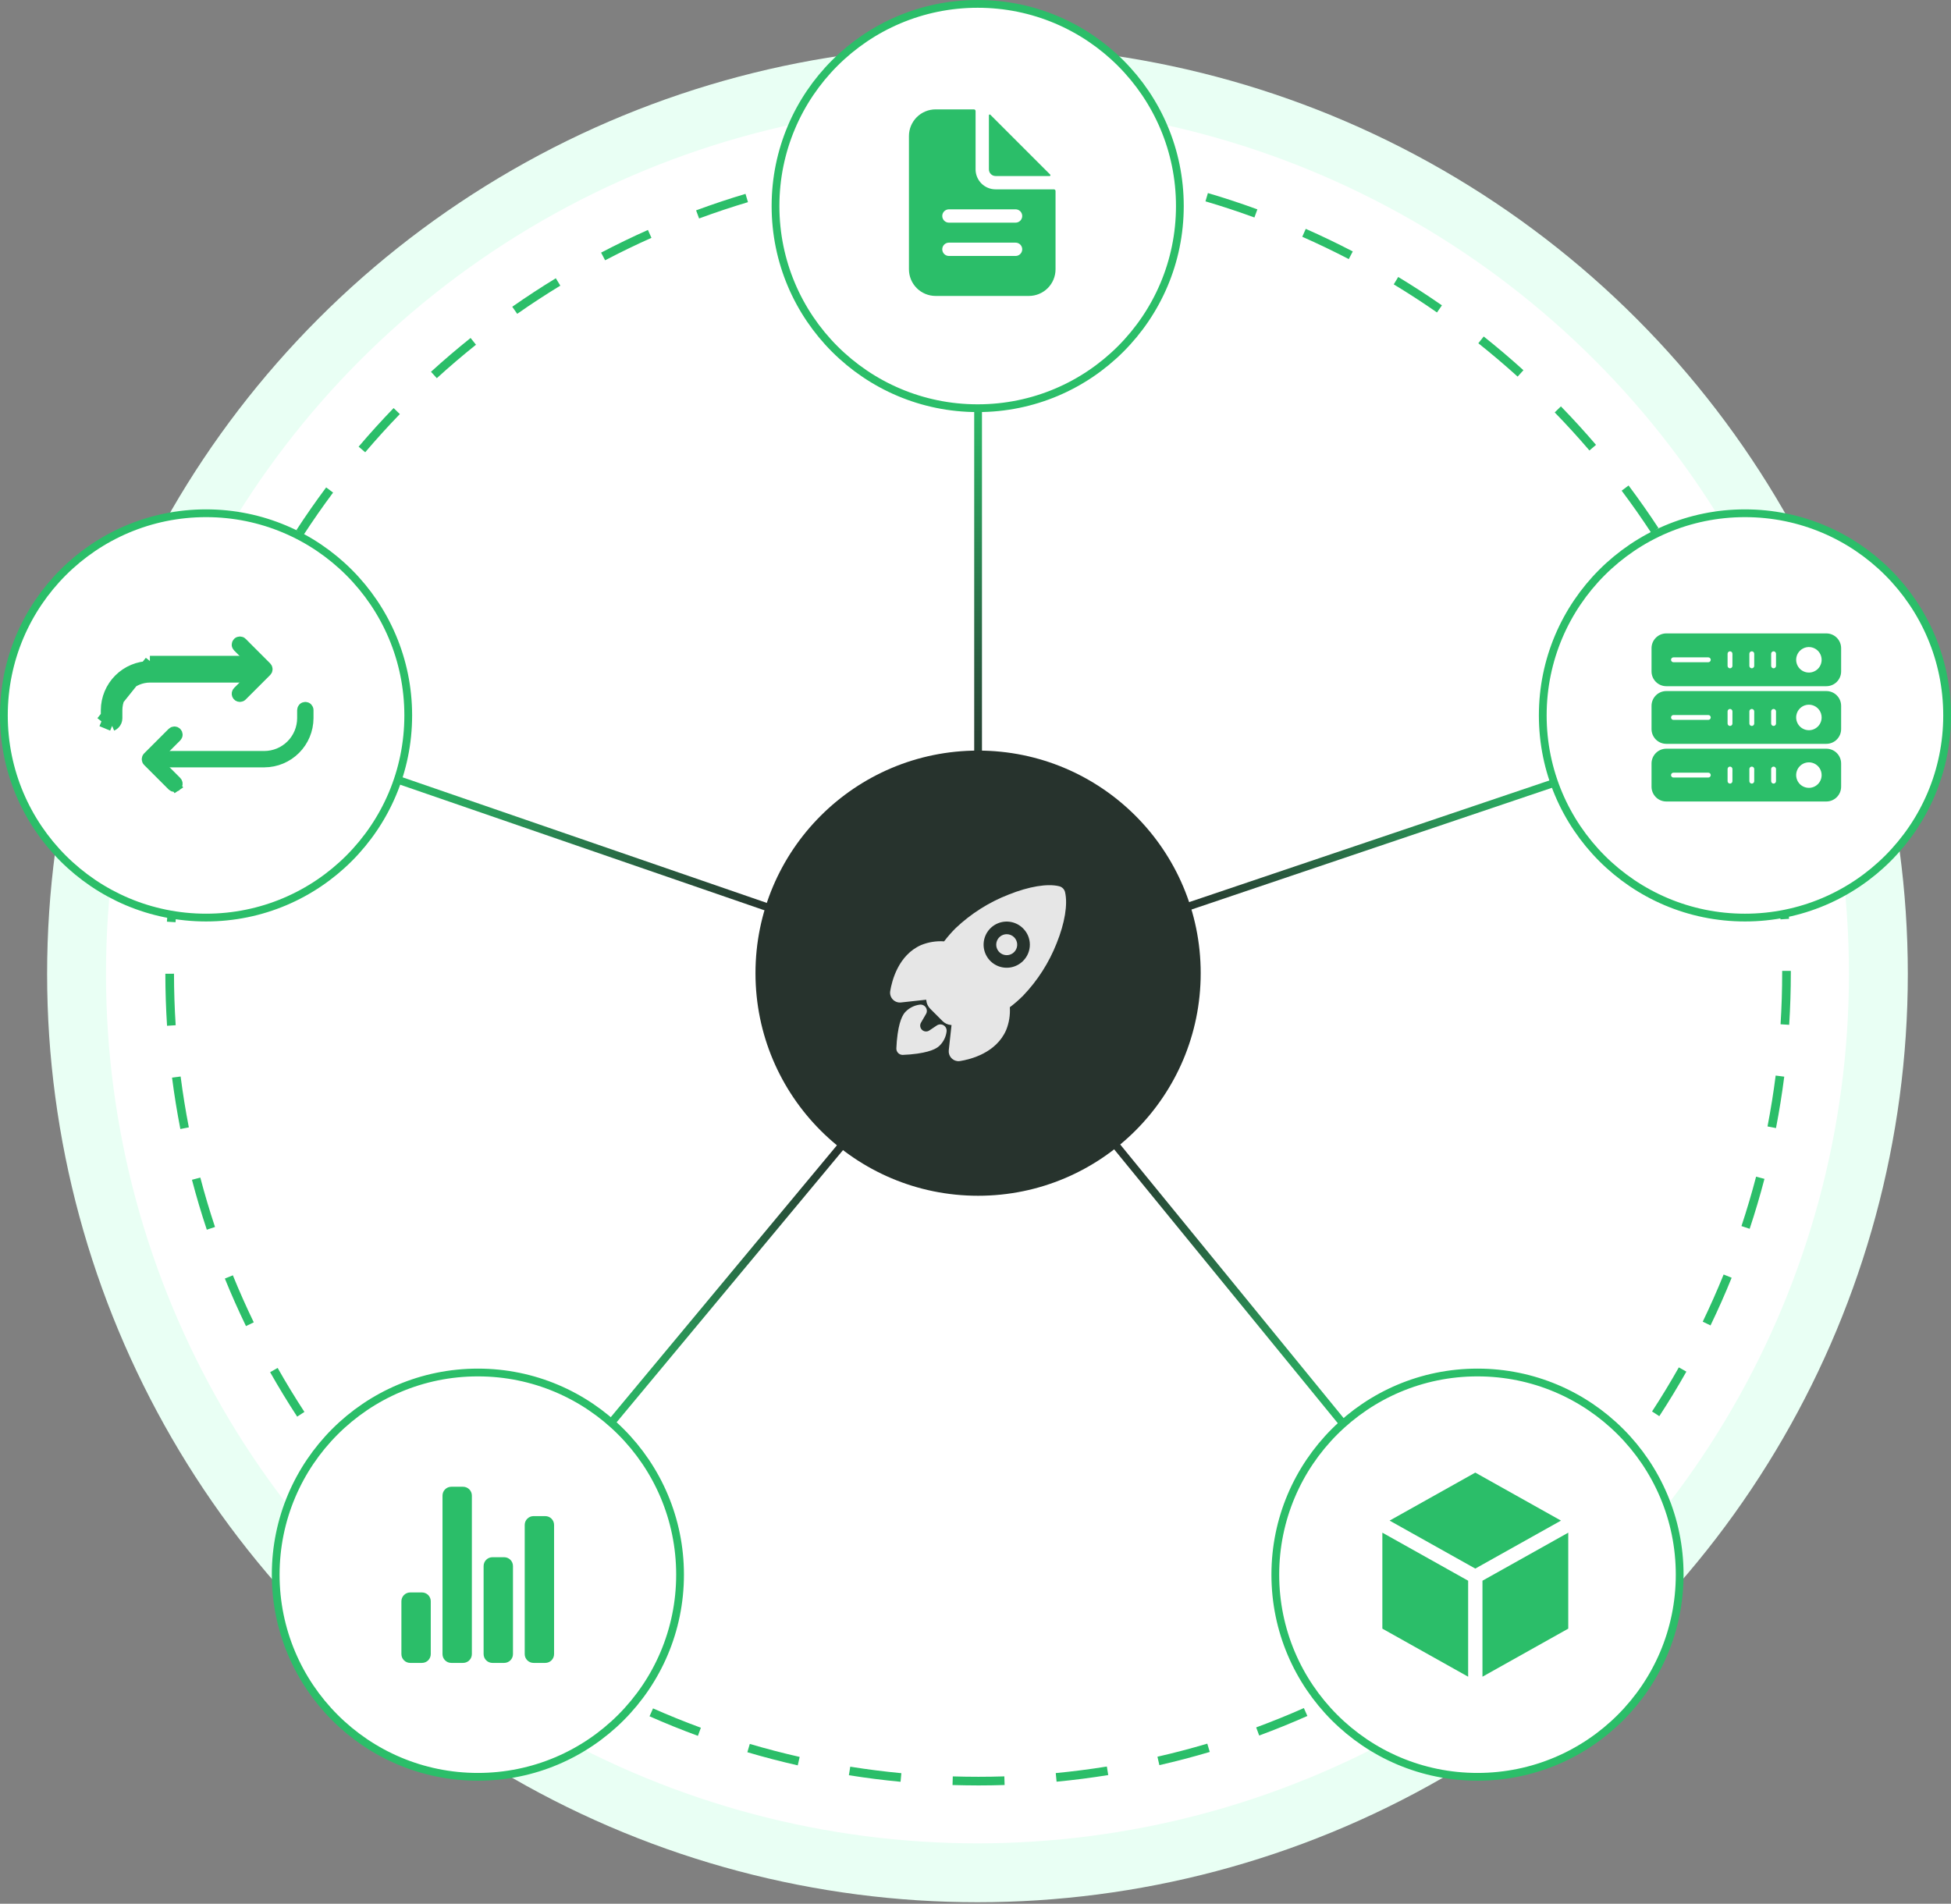 <svg width="497" height="485" viewBox="0 0 497 485" fill="none" xmlns="http://www.w3.org/2000/svg">
<rect x="0" y="0" width="497" height="485" fill="#808080" stroke="none"/>
<ellipse cx="249" cy="248.121" rx="237" ry="236.5" fill="#E9FFF4"/>
<ellipse cx="249" cy="248.121" rx="222" ry="221.5" fill="white"/>
<path d="M155.526 362.664L214.212 292.109" stroke="url(#paint0_linear_691_126)" stroke-width="1.978"/>
<path d="M342.133 362.664L283.447 290.791" stroke="url(#paint1_linear_691_126)" stroke-width="1.978"/>
<path d="M398.84 198.477L299.273 232.105" stroke="url(#paint2_linear_691_126)" stroke-width="1.978"/>
<path d="M100.798 198.476L196.409 231.445" stroke="url(#paint3_linear_691_126)" stroke-width="1.978"/>
<path d="M249.159 198.477V101.547" stroke="url(#paint4_linear_691_126)" stroke-width="1.978"/>
<path d="M249.252 454.866C247.054 454.849 244.831 454.834 242.648 454.766L242.716 452.564C244.876 452.631 247.086 452.661 249.252 452.663C251.428 452.663 253.646 452.628 255.846 452.557L255.917 454.757C253.693 454.829 251.451 454.866 249.252 454.866ZM229.408 453.936C225.023 453.52 220.595 452.958 216.247 452.264L216.594 450.09C220.896 450.776 225.277 451.333 229.615 451.744L229.408 453.936ZM269.155 453.912L268.945 451.72C273.282 451.305 277.662 450.742 281.964 450.05L282.315 452.224C277.966 452.925 273.539 453.492 269.155 453.912ZM203.219 449.751C198.926 448.778 194.607 447.651 190.381 446.402L191.006 444.29C195.186 445.525 199.459 446.64 203.707 447.602L203.219 449.751ZM295.339 449.696L294.849 447.549C299.107 446.578 303.379 445.459 307.547 444.221L308.174 446.333C303.961 447.584 299.642 448.715 295.339 449.696ZM177.784 442.233C173.641 440.712 169.496 439.036 165.465 437.252L166.356 435.239C170.344 437.002 174.445 438.661 178.543 440.166L177.784 442.233ZM320.765 442.147L320.003 440.08C324.076 438.58 328.163 436.923 332.148 435.155L333.041 437.168C329.012 438.955 324.882 440.631 320.765 442.147ZM153.496 431.488C149.598 429.453 145.705 427.259 141.926 424.968L143.068 423.084C146.807 425.352 150.658 427.521 154.515 429.535L153.496 431.488ZM344.976 431.407L343.957 429.455C347.805 427.443 351.647 425.274 355.376 423.008L356.52 424.89C352.751 427.18 348.867 429.372 344.976 431.407ZM130.8 417.722C127.19 415.202 123.611 412.529 120.163 409.781L121.536 408.058C124.948 410.779 128.489 413.422 132.061 415.915L130.8 417.722ZM367.627 417.643L366.365 415.839C369.936 413.342 373.473 410.699 376.875 407.981L378.25 409.702C374.81 412.449 371.237 415.12 367.627 417.643ZM110.055 401.176C106.791 398.213 103.582 395.108 100.519 391.949L102.1 390.416C105.131 393.541 108.306 396.613 111.536 399.545L110.055 401.176ZM388.347 401.099L386.865 399.469C390.087 396.543 393.26 393.469 396.296 390.336L397.877 391.868C394.81 395.035 391.603 398.141 388.347 401.099ZM91.59 382.137C88.732 378.786 85.946 375.3 83.307 371.777L85.07 370.457C87.681 373.943 90.438 377.392 93.266 380.707L91.59 382.137ZM406.803 382.046L405.128 380.617C407.955 377.3 410.712 373.846 413.322 370.355L415.086 371.674C412.448 375.203 409.662 378.692 406.803 382.046ZM75.703 360.911C73.294 357.221 70.975 353.411 68.811 349.585L70.729 348.501C72.869 352.286 75.163 356.056 77.548 359.706L75.703 360.911ZM422.693 360.791L420.847 359.589C423.233 355.931 425.527 352.154 427.668 348.361L429.587 349.443C427.423 353.278 425.103 357.096 422.693 360.791ZM62.661 337.843C60.744 333.879 58.934 329.805 57.28 325.734L59.32 324.906C60.957 328.932 62.748 332.963 64.644 336.884L62.661 337.843ZM435.739 337.671L433.756 336.714C435.651 332.787 437.443 328.745 439.082 324.699L441.123 325.525C439.467 329.615 437.656 333.702 435.739 337.671ZM52.682 313.287C51.289 309.104 50.016 304.825 48.899 300.568L51.029 300.009C52.134 304.219 53.394 308.453 54.772 312.591L52.682 313.287ZM445.712 313.054L443.621 312.361C444.991 308.229 446.246 303.993 447.349 299.774L449.48 300.331C448.365 304.597 447.097 308.877 445.712 313.054ZM45.944 287.635C45.102 283.313 44.39 278.907 43.827 274.538L46.012 274.256C46.569 278.579 47.273 282.938 48.105 287.213L45.944 287.635ZM452.42 287.393L450.258 286.975C451.084 282.702 451.784 278.341 452.336 274.014L454.521 274.294C453.963 278.666 453.255 283.074 452.42 287.393ZM42.554 261.333C42.272 256.943 42.126 252.481 42.121 248.071L44.324 248.069C44.328 252.433 44.473 256.848 44.752 261.191L42.554 261.333ZM455.779 261.087L453.581 260.947C453.855 256.608 453.994 252.193 453.994 247.828L453.993 247.345H456.195L456.197 247.82C456.197 252.239 456.056 256.7 455.779 261.087ZM44.721 234.948L42.523 234.813C42.796 230.414 43.214 225.97 43.766 221.604L45.951 221.879C45.405 226.2 44.992 230.597 44.721 234.948ZM453.551 234.225C453.265 229.872 452.836 225.477 452.275 221.162L454.459 220.878C455.025 225.239 455.46 229.681 455.749 234.081L453.551 234.225ZM48.014 208.918L45.851 208.502C46.682 204.179 47.666 199.825 48.774 195.561L50.906 196.114C49.809 200.334 48.836 204.641 48.014 208.918ZM450.164 208.207C449.326 203.928 448.336 199.624 447.226 195.414L449.356 194.853C450.478 199.108 451.478 203.458 452.326 207.784L450.164 208.207ZM54.62 183.524L52.528 182.834C53.91 178.648 55.449 174.45 57.103 170.356L59.145 171.181C57.509 175.231 55.987 179.384 54.62 183.524ZM443.471 182.837C442.088 178.703 440.553 174.562 438.909 170.529L440.948 169.698C442.61 173.775 444.162 177.96 445.559 182.138L443.471 182.837ZM64.458 159.157L62.472 158.202C64.383 154.23 66.449 150.267 68.612 146.424L70.532 147.504C68.391 151.307 66.348 155.227 64.458 159.157ZM433.571 158.556C431.674 154.645 429.623 150.739 427.472 146.947L429.389 145.861C431.562 149.693 433.636 153.642 435.552 157.596L433.571 158.556ZM77.34 136.268L75.493 135.066C77.895 131.374 80.45 127.71 83.086 124.175L84.852 125.491C82.244 128.989 79.716 132.614 77.34 136.268ZM420.64 135.749C418.257 132.109 415.722 128.495 413.104 125.008L414.866 123.686C417.511 127.211 420.074 130.864 422.483 134.543L420.64 135.749ZM93.035 115.22L91.357 113.794C94.21 110.438 97.209 107.13 100.27 103.963L101.855 105.493C98.825 108.627 95.858 111.9 93.035 115.22ZM404.896 114.767C402.065 111.456 399.088 108.192 396.051 105.067L397.629 103.532C400.7 106.69 403.708 109.989 406.57 113.335L404.896 114.767ZM111.274 96.348L109.791 94.719C113.05 91.751 116.444 88.852 119.878 86.104L121.255 87.824C117.857 90.542 114.499 93.411 111.274 96.348ZM386.603 95.948C383.373 93.025 380.006 90.165 376.592 87.449L377.965 85.725C381.414 88.471 384.818 91.36 388.08 94.316L386.603 95.948ZM131.756 79.954L130.492 78.15C134.096 75.625 137.83 73.183 141.591 70.892L142.736 72.773C139.016 75.04 135.322 77.456 131.756 79.954ZM366.06 79.603C362.474 77.108 358.768 74.7 355.044 72.446L356.184 70.562C359.948 72.839 363.695 75.273 367.318 77.796L366.06 79.603ZM154.149 66.312L153.126 64.361C157.02 62.319 161.034 60.375 165.054 58.585L165.95 60.597C161.972 62.368 158.002 64.291 154.149 66.312ZM343.589 66.01C339.721 63.996 335.735 62.083 331.742 60.321L332.631 58.306C336.667 60.086 340.696 62.021 344.606 64.056L343.589 66.01ZM178.089 55.657L177.325 53.591C181.454 52.063 185.689 50.65 189.911 49.391L190.54 51.502C186.363 52.747 182.174 54.145 178.089 55.657ZM319.549 55.407C315.455 53.909 311.261 52.526 307.083 51.297L307.704 49.184C311.928 50.426 316.167 51.824 320.306 53.339L319.549 55.407ZM203.233 48.16L202.742 46.014C207.027 45.032 211.408 44.176 215.763 43.469L216.116 45.644C211.807 46.343 207.473 47.189 203.233 48.16ZM294.377 48C290.13 47.043 285.793 46.212 281.486 45.529L281.831 43.353C286.184 44.044 290.568 44.884 294.861 45.851L294.377 48ZM229.133 43.958L228.92 41.766C233.293 41.342 237.747 41.052 242.158 40.905L242.231 43.107C237.866 43.252 233.46 43.539 229.133 43.958ZM268.462 43.89C264.129 43.485 259.721 43.214 255.362 43.084L255.427 40.883C259.833 41.014 264.288 41.288 268.667 41.697L268.462 43.89Z" fill="#2BBE69"/>
<path d="M249.159 304.638C280.478 304.638 305.867 279.249 305.867 247.931C305.867 216.612 280.478 191.224 249.159 191.224C217.841 191.224 192.452 216.612 192.452 247.931C192.452 279.249 217.841 304.638 249.159 304.638Z" fill="#27332D"/>
<path d="M256.45 238.001C255.832 238.001 255.233 238.216 254.756 238.608C254.278 239.001 253.952 239.546 253.831 240.152C253.711 240.759 253.805 241.388 254.096 241.933C254.388 242.478 254.859 242.904 255.43 243.141C256.002 243.377 256.637 243.408 257.228 243.228C257.819 243.049 258.33 242.669 258.673 242.155C259.016 241.641 259.171 241.024 259.11 240.409C259.049 239.794 258.777 239.219 258.34 238.783C258.091 238.535 257.797 238.338 257.473 238.204C257.148 238.07 256.801 238.001 256.45 238.001Z" fill="#E6E6E6"/>
<path d="M271.322 227.32V227.311C271.237 226.94 271.051 226.6 270.783 226.329C270.515 226.059 270.177 225.868 269.807 225.78C266.825 225.052 262.133 225.828 256.933 227.91C251.933 229.853 247.359 232.75 243.464 236.439C242.4 237.497 241.412 238.628 240.506 239.825C238.506 239.686 236.501 240.009 234.644 240.767C228.865 243.31 227.215 249.818 226.776 252.491C226.712 252.87 226.737 253.259 226.848 253.628C226.96 253.996 227.155 254.334 227.418 254.615C227.681 254.896 228.006 255.112 228.366 255.247C228.727 255.382 229.114 255.432 229.497 255.393H229.51L235.947 254.69C235.955 254.772 235.964 254.848 235.971 254.917C236.054 255.701 236.404 256.433 236.962 256.99L240.104 260.134C240.66 260.693 241.392 261.043 242.177 261.126L242.392 261.149L241.691 267.578V267.591C241.658 267.918 241.688 268.249 241.782 268.564C241.876 268.878 242.031 269.172 242.238 269.427C242.446 269.682 242.701 269.893 242.99 270.05C243.279 270.206 243.596 270.304 243.923 270.338C244 270.346 244.077 270.35 244.154 270.351C244.294 270.351 244.433 270.34 244.57 270.317C247.257 269.884 253.763 268.254 256.299 262.444C257.051 260.594 257.374 258.598 257.245 256.605C258.446 255.702 259.582 254.713 260.643 253.648C264.329 249.789 267.229 245.251 269.181 240.284C271.252 235.144 272.031 230.417 271.322 227.32ZM260.607 244.823C259.784 245.646 258.737 246.207 257.596 246.434C256.455 246.662 255.272 246.546 254.197 246.101C253.122 245.657 252.203 244.903 251.556 243.936C250.909 242.969 250.564 241.832 250.563 240.669C250.563 239.506 250.907 238.368 251.553 237.401C252.199 236.433 253.117 235.679 254.191 235.233C255.266 234.787 256.449 234.67 257.59 234.896C258.731 235.123 259.779 235.682 260.602 236.505L260.607 236.509C261.709 237.595 262.335 239.074 262.347 240.622C262.359 242.169 261.755 243.658 260.669 244.761L260.607 244.823Z" fill="#E6E6E6"/>
<path d="M239.743 260.987C239.356 260.939 238.964 261.034 238.642 261.254C238.003 261.691 237.36 262.124 236.712 262.545C236.43 262.726 236.096 262.808 235.762 262.776C235.429 262.744 235.116 262.601 234.874 262.371C234.631 262.14 234.473 261.834 234.426 261.503C234.378 261.171 234.443 260.833 234.61 260.543L235.826 258.442C236 258.187 236.096 257.888 236.105 257.58C236.113 257.272 236.032 256.969 235.872 256.705C235.712 256.442 235.479 256.231 235.202 256.097C234.924 255.962 234.614 255.911 234.308 255.948C232.959 256.119 231.704 256.734 230.742 257.696C230.376 258.063 229.262 259.178 228.663 263.427C228.492 264.647 228.384 265.876 228.34 267.107C228.335 267.317 228.371 267.526 228.446 267.723C228.522 267.919 228.635 268.099 228.78 268.251C228.925 268.403 229.098 268.526 229.291 268.611C229.483 268.697 229.69 268.744 229.9 268.749C229.914 268.749 229.928 268.749 229.942 268.749H229.982C231.214 268.706 232.443 268.599 233.665 268.429C237.916 267.829 239.03 266.714 239.397 266.347C240.363 265.385 240.977 264.125 241.137 262.77C241.189 262.349 241.071 261.924 240.809 261.59C240.548 261.256 240.164 261.039 239.743 260.987Z" fill="#E6E6E6"/>
<path d="M300.561 52.492C300.561 80.936 277.502 103.995 249.058 103.995C220.613 103.995 197.555 80.936 197.555 52.492C197.555 24.048 220.613 0.989 249.058 0.989C277.502 0.989 300.561 24.048 300.561 52.492Z" fill="white" stroke="#2BBE69" stroke-width="1.978"/>
<path d="M268.465 48.237H253.612C252.262 48.237 250.966 47.7 250.011 46.745C249.056 45.79 248.52 44.495 248.52 43.144V28.291C248.52 28.236 248.509 28.181 248.488 28.129C248.466 28.078 248.435 28.031 248.396 27.991C248.356 27.952 248.309 27.921 248.258 27.899C248.206 27.878 248.151 27.867 248.096 27.867H238.335C236.534 27.867 234.807 28.582 233.534 29.856C232.261 31.129 231.545 32.856 231.545 34.657V68.606C231.545 70.407 232.261 72.134 233.534 73.407C234.807 74.68 236.534 75.396 238.335 75.396H262.1C263.9 75.396 265.627 74.68 266.901 73.407C268.174 72.134 268.889 70.407 268.889 68.606V48.661C268.889 48.605 268.878 48.55 268.857 48.498C268.836 48.447 268.804 48.4 268.765 48.361C268.726 48.322 268.679 48.29 268.627 48.269C268.576 48.248 268.521 48.237 268.465 48.237ZM258.705 65.211H241.73C241.28 65.211 240.848 65.032 240.53 64.714C240.211 64.395 240.033 63.964 240.033 63.514C240.033 63.063 240.211 62.632 240.53 62.313C240.848 61.995 241.28 61.816 241.73 61.816H258.705C259.155 61.816 259.587 61.995 259.905 62.313C260.223 62.632 260.402 63.063 260.402 63.514C260.402 63.964 260.223 64.395 259.905 64.714C259.587 65.032 259.155 65.211 258.705 65.211ZM258.705 56.724H241.73C241.28 56.724 240.848 56.545 240.53 56.227C240.211 55.908 240.033 55.477 240.033 55.026C240.033 54.576 240.211 54.144 240.53 53.826C240.848 53.508 241.28 53.329 241.73 53.329H258.705C259.155 53.329 259.587 53.508 259.905 53.826C260.223 54.144 260.402 54.576 260.402 55.026C260.402 55.477 260.223 55.908 259.905 56.227C259.587 56.545 259.155 56.724 258.705 56.724Z" fill="#2BBE69"/>
<path d="M267.533 44.482L252.276 29.225C252.247 29.195 252.209 29.175 252.168 29.167C252.127 29.159 252.084 29.163 252.046 29.179C252.007 29.195 251.974 29.222 251.951 29.257C251.927 29.292 251.915 29.332 251.915 29.374V43.146C251.915 43.596 252.093 44.028 252.412 44.346C252.73 44.665 253.162 44.843 253.612 44.843H267.384C267.425 44.843 267.466 44.831 267.501 44.807C267.536 44.784 267.563 44.751 267.579 44.712C267.595 44.674 267.599 44.631 267.591 44.59C267.583 44.549 267.563 44.511 267.533 44.482Z" fill="#2BBE69"/>
<path d="M427.882 401.167C427.882 429.611 404.823 452.67 376.379 452.67C347.935 452.67 324.876 429.611 324.876 401.167C324.876 372.723 347.935 349.664 376.379 349.664C404.823 349.664 427.882 372.723 427.882 401.167Z" fill="white" stroke="#2BBE69" stroke-width="1.978"/>
<path fill-rule="evenodd" clip-rule="evenodd" d="M399.499 390.465V414.921C399.499 414.921 383.193 424.058 377.645 427.166V402.71L399.499 390.469V390.465ZM352.143 414.921L373.997 427.166V402.71L352.143 390.469V414.926V414.921ZM353.99 387.395L375.817 399.618L397.645 387.395L375.817 375.167L353.99 387.395Z" fill="#2BBE69"/>
<path d="M173.239 401.167C173.239 429.611 150.181 452.67 121.736 452.67C93.292 452.67 70.233 429.611 70.233 401.167C70.233 372.723 93.292 349.664 121.736 349.664C150.181 349.664 173.239 372.723 173.239 401.167Z" fill="white" stroke="#2BBE69" stroke-width="1.978"/>
<path d="M107.489 423.65H104.497C103.902 423.65 103.331 423.414 102.911 422.993C102.49 422.572 102.253 422.001 102.253 421.406V407.943C102.253 407.348 102.49 406.777 102.911 406.356C103.331 405.936 103.902 405.699 104.497 405.699H107.489C108.084 405.699 108.655 405.936 109.076 406.356C109.496 406.777 109.733 407.348 109.733 407.943V421.406C109.733 422.001 109.496 422.572 109.076 422.993C108.655 423.414 108.084 423.65 107.489 423.65Z" fill="#2BBE69"/>
<path d="M128.431 423.65H125.439C124.844 423.65 124.273 423.413 123.853 422.992C123.432 422.572 123.195 422.001 123.195 421.406V398.967C123.195 398.372 123.432 397.802 123.853 397.381C124.273 396.96 124.844 396.724 125.439 396.724H128.431C129.026 396.724 129.597 396.96 130.018 397.381C130.438 397.802 130.675 398.372 130.675 398.967V421.406C130.675 422.001 130.438 422.572 130.018 422.992C129.597 423.413 129.026 423.65 128.431 423.65Z" fill="#2BBE69"/>
<path d="M138.902 423.65H135.91C135.315 423.65 134.745 423.414 134.324 422.993C133.903 422.572 133.667 422.001 133.667 421.406V388.497C133.667 387.902 133.903 387.331 134.324 386.91C134.745 386.489 135.315 386.253 135.91 386.253H138.902C139.497 386.253 140.068 386.489 140.489 386.91C140.91 387.331 141.146 387.902 141.146 388.497V421.406C141.146 422.001 140.91 422.572 140.489 422.993C140.068 423.414 139.497 423.65 138.902 423.65Z" fill="#2BBE69"/>
<path d="M117.96 423.65H114.968C114.373 423.65 113.802 423.414 113.381 422.993C112.961 422.572 112.724 422.001 112.724 421.406V381.017C112.724 380.422 112.961 379.851 113.381 379.431C113.802 379.01 114.373 378.773 114.968 378.773H117.96C118.555 378.773 119.126 379.01 119.546 379.431C119.967 379.851 120.204 380.422 120.204 381.017V421.406C120.204 421.701 120.146 421.993 120.033 422.265C119.92 422.537 119.755 422.785 119.546 422.993C119.338 423.201 119.091 423.367 118.818 423.479C118.546 423.592 118.254 423.65 117.96 423.65Z" fill="#2BBE69"/>
<path d="M103.995 182.262C103.995 210.706 80.936 233.765 52.492 233.765C24.047 233.765 0.989 210.706 0.989 182.262C0.989 153.817 24.047 130.759 52.492 130.759C80.936 130.759 103.995 153.817 103.995 182.262Z" fill="white" stroke="#2BBE69" stroke-width="1.978"/>
<path d="M61.111 177.507H61.109C60.958 177.507 60.81 177.462 60.684 177.378C60.558 177.294 60.46 177.174 60.402 177.035C60.345 176.895 60.329 176.741 60.359 176.593C60.388 176.444 60.461 176.308 60.568 176.201C60.568 176.201 60.568 176.201 60.568 176.201L65.346 171.423L66.278 170.491L65.346 169.558L60.568 164.781L60.568 164.781C60.425 164.637 60.344 164.443 60.344 164.24C60.344 164.037 60.425 163.843 60.568 163.699C60.712 163.556 60.906 163.475 61.109 163.475C61.312 163.475 61.506 163.556 61.65 163.699L61.65 163.699L67.901 169.95L67.901 169.95C67.972 170.021 68.028 170.105 68.067 170.198C68.105 170.291 68.125 170.39 68.125 170.491C68.125 170.591 68.105 170.691 68.067 170.784C68.028 170.876 67.972 170.961 67.901 171.032L67.901 171.032L61.65 177.283L61.649 177.284C61.578 177.355 61.494 177.411 61.402 177.449C61.31 177.487 61.211 177.507 61.111 177.507ZM62.577 162.772L62.582 162.767L62.577 162.772Z" fill="white" stroke="#2BBE69" stroke-width="2.638"/>
<path d="M25.845 183.789L27.063 183.285C27.102 183.378 27.158 183.462 27.229 183.533C27.3 183.604 27.384 183.66 27.477 183.699C27.57 183.737 27.669 183.757 27.77 183.757H27.77C27.87 183.757 27.97 183.737 28.062 183.699M25.845 183.789L28.567 184.917M25.845 183.789L27.063 183.285C27.025 183.192 27.005 183.092 27.005 182.992V182.992V180.912C27.02 177.951 28.203 175.115 30.297 173.021C32.39 170.926 35.225 169.742 38.186 169.725M25.845 183.789L38.182 168.406M28.062 183.699L28.567 184.917M28.062 183.699C28.062 183.699 28.062 183.699 28.062 183.699L28.567 184.917M28.062 183.699C28.155 183.66 28.239 183.604 28.311 183.533L29.171 184.394L28.311 183.533C28.382 183.462 28.438 183.377 28.476 183.285C28.515 183.192 28.535 183.092 28.535 182.992V182.992V180.915V180.908H28.535C28.548 178.353 29.568 175.906 31.374 174.099C33.18 172.292 35.626 171.27 38.18 171.255L38.188 171.255V171.255H65.276C65.479 171.255 65.673 171.174 65.817 171.031C65.96 170.887 66.041 170.693 66.041 170.49C66.041 170.287 65.96 170.093 65.817 169.949C65.673 169.806 65.479 169.725 65.276 169.725H38.186M28.567 184.917C28.82 184.812 29.05 184.659 29.243 184.465C29.437 184.272 29.59 184.042 29.695 183.789C29.799 183.537 29.853 183.266 29.853 182.992V180.915C29.865 178.707 30.746 176.593 32.307 175.031C33.867 173.47 35.981 172.587 38.188 172.574H65.276C65.829 172.574 66.359 172.354 66.749 171.963C67.14 171.573 67.36 171.043 67.36 170.49C67.36 169.937 67.14 169.407 66.749 169.017C66.359 168.626 65.829 168.406 65.276 168.406H38.182M38.186 169.725C38.187 169.725 38.188 169.725 38.189 169.725L38.182 168.406M38.186 169.725H38.182V168.406" fill="white" stroke="#2BBE69" stroke-width="2.638"/>
<path d="M44.44 200.427L44.438 200.427C44.338 200.427 44.239 200.408 44.147 200.37C44.055 200.331 43.971 200.275 43.9 200.204L43.899 200.203L37.648 193.952L37.648 193.952C37.577 193.881 37.52 193.797 37.482 193.704C37.444 193.611 37.424 193.512 37.424 193.411C37.424 193.311 37.444 193.212 37.482 193.119C37.52 193.026 37.577 192.942 37.648 192.871L37.648 192.871L43.898 186.62C43.898 186.62 43.898 186.62 43.898 186.62C44.042 186.477 44.236 186.397 44.439 186.397C44.641 186.397 44.836 186.478 44.979 186.621C45.123 186.764 45.203 186.959 45.203 187.161C45.203 187.364 45.123 187.558 44.98 187.702C44.98 187.702 44.98 187.702 44.98 187.702L40.203 192.479L39.27 193.411L40.203 194.344L44.98 199.122C45.087 199.229 45.16 199.365 45.19 199.513C45.219 199.662 45.204 199.815 45.146 199.955C45.088 200.095 44.99 200.214 44.865 200.298L45.564 201.345L44.865 200.298C44.739 200.382 44.591 200.427 44.44 200.427Z" fill="white" stroke="#2BBE69" stroke-width="2.638"/>
<path d="M67.359 192.646L67.367 192.646C69.922 192.631 72.368 191.609 74.174 189.802C75.979 187.994 77 185.548 77.013 182.993V182.986V180.909C77.013 180.706 77.094 180.511 77.237 180.368C77.38 180.225 77.575 180.144 77.778 180.144C77.981 180.144 78.175 180.225 78.319 180.368C78.462 180.511 78.543 180.706 78.543 180.909V182.989C78.527 185.95 77.344 188.786 75.251 190.88C73.158 192.975 70.323 194.159 67.362 194.176L40.272 194.176C40.069 194.176 39.874 194.095 39.731 193.952L38.798 194.884L39.731 193.952C39.587 193.808 39.507 193.614 39.507 193.411C39.507 193.208 39.587 193.014 39.731 192.87C39.874 192.727 40.069 192.646 40.272 192.646L67.359 192.646Z" fill="white" stroke="#2BBE69" stroke-width="2.638"/>
<path d="M496.011 182.263C496.011 210.707 472.952 233.766 444.508 233.766C416.063 233.766 393.005 210.707 393.005 182.263C393.005 153.818 416.063 130.76 444.508 130.76C472.952 130.76 496.011 153.818 496.011 182.263Z" fill="white" stroke="#2BBE69" stroke-width="1.978"/>
<path d="M465.252 161.371H424.471C422.395 161.374 420.714 163.06 420.712 165.138V171.052C420.714 173.13 422.395 174.816 424.471 174.819H465.252C467.328 174.816 469.009 173.13 469.011 171.052V165.138C469.009 163.06 467.328 161.374 465.252 161.371ZM435.179 168.714H426.297C425.956 168.714 425.678 168.438 425.678 168.094C425.678 167.752 425.956 167.474 426.297 167.474H435.179C435.523 167.474 435.798 167.752 435.798 168.094C435.798 168.438 435.523 168.714 435.179 168.714ZM441.321 169.637L441.323 169.639C441.323 169.981 441.045 170.26 440.704 170.26C440.36 170.26 440.085 169.981 440.085 169.639V166.551C440.085 166.209 440.36 165.93 440.704 165.93C441.045 165.93 441.323 166.209 441.323 166.551L441.321 169.637ZM446.872 169.637L446.874 169.639C446.874 169.981 446.596 170.26 446.255 170.26C445.911 170.26 445.636 169.981 445.636 169.639V166.551C445.636 166.209 445.911 165.93 446.255 165.93C446.596 165.93 446.874 166.209 446.874 166.551L446.872 169.637ZM452.423 169.637L452.425 169.639C452.425 169.981 452.147 170.26 451.806 170.26C451.465 170.26 451.187 169.981 451.187 169.639V166.551C451.187 166.209 451.465 165.93 451.806 165.93C452.147 165.93 452.425 166.209 452.425 166.551L452.423 169.637ZM460.799 171.345C459.486 171.345 458.303 170.553 457.802 169.339C457.299 168.123 457.577 166.725 458.506 165.797C459.433 164.867 460.828 164.588 462.042 165.092C463.254 165.596 464.045 166.781 464.045 168.094C464.045 168.956 463.704 169.785 463.095 170.393C462.485 171.003 461.66 171.345 460.799 171.345Z" fill="#2BBE69"/>
<path d="M465.252 176.059H424.471C422.395 176.061 420.714 177.745 420.712 179.823V185.739C420.714 187.818 422.395 189.502 424.471 189.504H465.252C467.328 189.502 469.009 187.818 469.011 185.739V179.823C469.009 177.745 467.328 176.061 465.252 176.059ZM435.179 183.402H426.297C425.956 183.402 425.678 183.123 425.678 182.781C425.678 182.44 425.956 182.161 426.297 182.161H435.179C435.523 182.161 435.798 182.44 435.798 182.781C435.798 183.123 435.523 183.402 435.179 183.402ZM441.321 184.325H441.323C441.323 184.669 441.045 184.945 440.704 184.945C440.36 184.945 440.085 184.669 440.085 184.325V181.238C440.085 180.894 440.36 180.618 440.704 180.618C441.045 180.618 441.323 180.894 441.323 181.238L441.321 184.325ZM446.872 184.325H446.874C446.874 184.669 446.596 184.945 446.255 184.945C445.911 184.945 445.636 184.669 445.636 184.325V181.238C445.636 180.894 445.911 180.618 446.255 180.618C446.596 180.618 446.874 180.894 446.874 181.238L446.872 184.325ZM452.423 184.325H452.425C452.425 184.669 452.147 184.945 451.806 184.945C451.465 184.945 451.187 184.669 451.187 184.325V181.238C451.187 180.894 451.465 180.618 451.806 180.618C452.147 180.618 452.425 180.894 452.425 181.238L452.423 184.325ZM460.799 186.032C459.486 186.032 458.303 185.24 457.802 184.024C457.299 182.81 457.577 181.413 458.506 180.482C459.433 179.554 460.828 179.276 462.042 179.777C463.254 180.281 464.045 181.466 464.045 182.781C464.045 183.644 463.704 184.47 463.095 185.08C462.485 185.691 461.66 186.032 460.799 186.032Z" fill="#2BBE69"/>
<path d="M465.252 190.744H424.471C422.395 190.747 420.714 192.433 420.712 194.511V200.425C420.714 202.503 422.395 204.189 424.471 204.192H465.252C467.328 204.189 469.009 202.503 469.011 200.425V194.511C469.009 192.433 467.328 190.747 465.252 190.744ZM435.179 198.09H426.297C425.956 198.09 425.678 197.811 425.678 197.469C425.678 197.125 425.956 196.849 426.297 196.849H435.179C435.523 196.849 435.798 197.125 435.798 197.469C435.798 197.811 435.523 198.09 435.179 198.09ZM441.321 199.013H441.323C441.323 199.354 441.045 199.633 440.704 199.633C440.36 199.633 440.085 199.354 440.085 199.013V195.924C440.085 195.582 440.36 195.304 440.704 195.304C441.045 195.304 441.323 195.582 441.323 195.924L441.321 199.013ZM446.872 199.013H446.874C446.874 199.354 446.596 199.633 446.255 199.633C445.911 199.633 445.636 199.354 445.636 199.013V195.924C445.636 195.582 445.911 195.304 446.255 195.304C446.596 195.304 446.874 195.582 446.874 195.924L446.872 199.013ZM452.423 199.013H452.425C452.425 199.354 452.147 199.633 451.806 199.633C451.465 199.633 451.187 199.354 451.187 199.013V195.924C451.187 195.582 451.465 195.304 451.806 195.304C452.147 195.304 452.425 195.582 452.425 195.924L452.423 199.013ZM460.799 200.718C459.486 200.718 458.303 199.926 457.802 198.712C457.299 197.496 457.577 196.098 458.506 195.17C459.433 194.24 460.828 193.962 462.042 194.465C463.254 194.969 464.045 196.154 464.045 197.469C464.045 198.329 463.704 199.158 463.095 199.766C462.485 200.377 461.66 200.718 460.799 200.718Z" fill="#2BBE69"/>
<defs>
<linearGradient id="paint0_linear_691_126" x1="155.526" y1="362.664" x2="214.871" y2="292.769" gradientUnits="userSpaceOnUse">
<stop stop-color="#2BBE69"/>
<stop offset="1" stop-color="#27332D"/>
</linearGradient>
<linearGradient id="paint1_linear_691_126" x1="342.792" y1="362.664" x2="283.447" y2="291.45" gradientUnits="userSpaceOnUse">
<stop stop-color="#2BBE69"/>
<stop offset="1" stop-color="#27332D"/>
</linearGradient>
<linearGradient id="paint2_linear_691_126" x1="399.5" y1="199.136" x2="299.273" y2="232.105" gradientUnits="userSpaceOnUse">
<stop stop-color="#2BBE69"/>
<stop offset="1" stop-color="#27332D"/>
</linearGradient>
<linearGradient id="paint3_linear_691_126" x1="101.457" y1="199.135" x2="196.409" y2="232.105" gradientUnits="userSpaceOnUse">
<stop stop-color="#2BBE69"/>
<stop offset="1" stop-color="#27332D"/>
</linearGradient>
<linearGradient id="paint4_linear_691_126" x1="249.659" y1="101.547" x2="249.659" y2="198.477" gradientUnits="userSpaceOnUse">
<stop stop-color="#2BBE69"/>
<stop offset="1" stop-color="#27332D"/>
</linearGradient>
</defs>
</svg>
